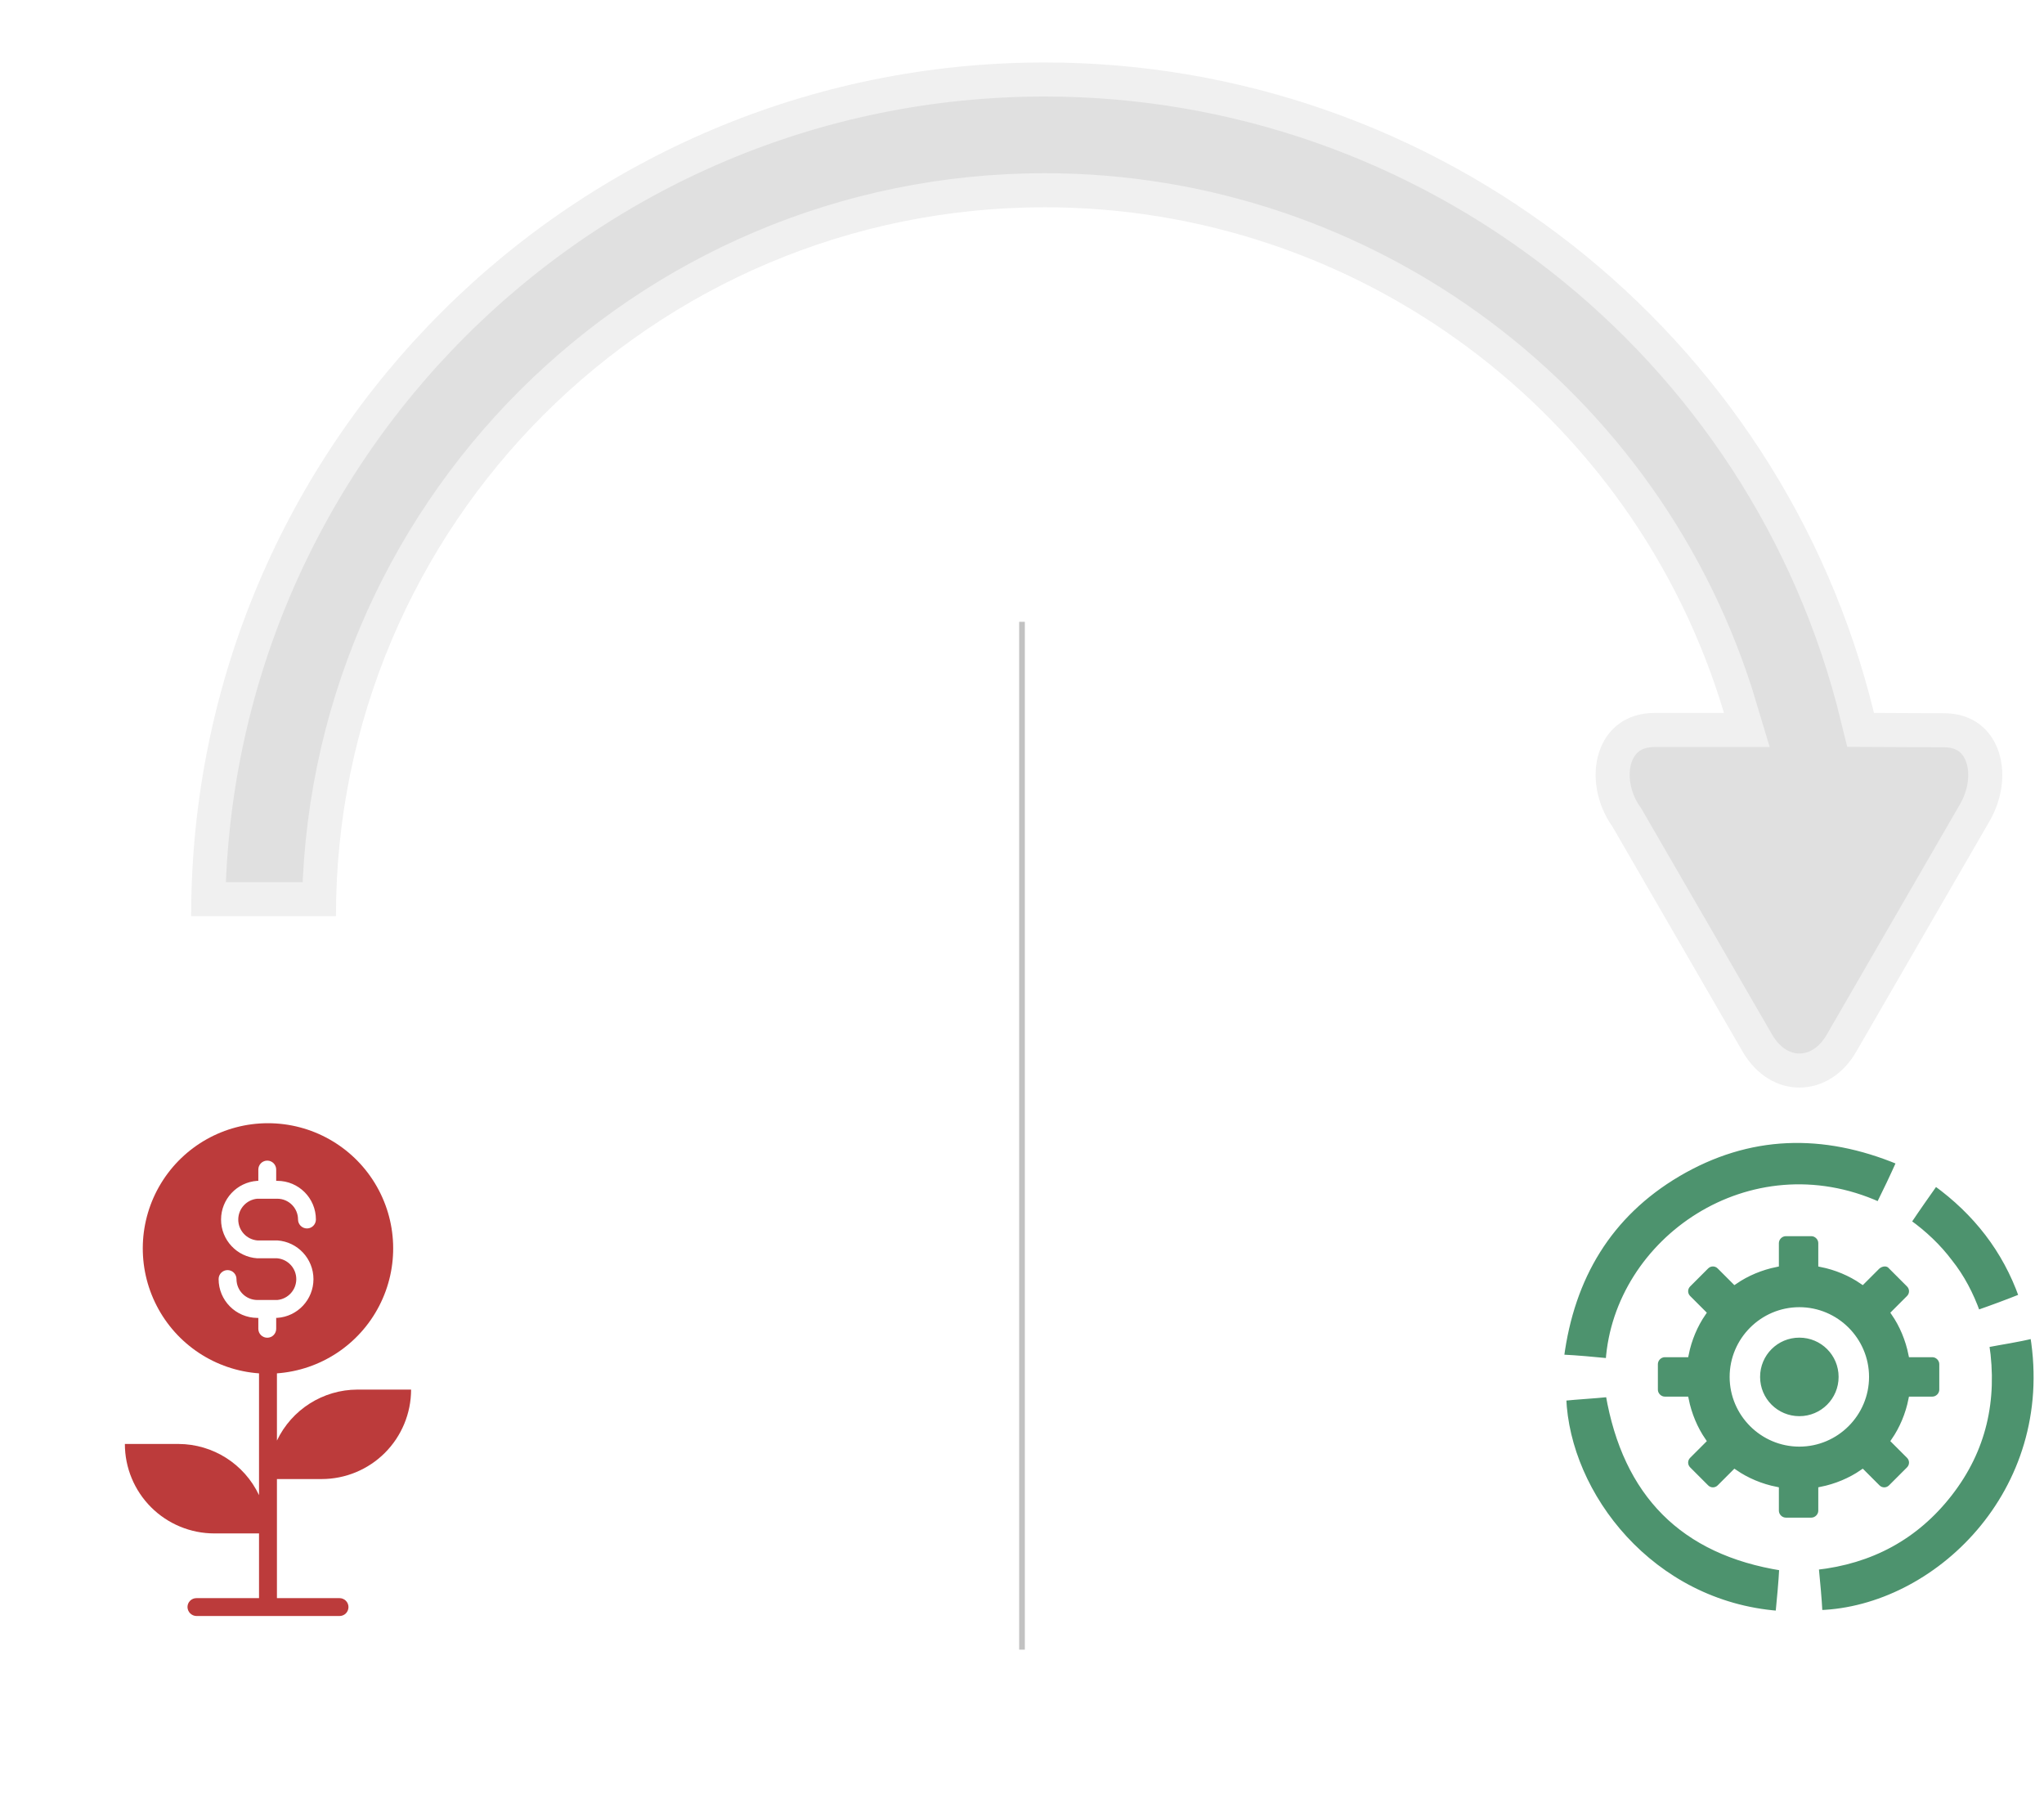 <svg xmlns="http://www.w3.org/2000/svg" xmlns:xlink="http://www.w3.org/1999/xlink" width="360px" height="320px" viewBox="0 0 360 320"><title>process-cycle-top</title><desc>Created with Sketch.</desc><g id="Layouts" stroke="none" stroke-width="1" fill="none" fill-rule="evenodd"><g id="0---HOME-3-Copy" transform="translate(-540, -3826)"><g id="process-cycle-top" transform="translate(540, 3826)"><rect id="Rectangle-5" fill="#FFFFFF" x="0" y="0" width="360" height="320"></rect><path d="M33.668,161.336 C33.668,78.314 100.982,11 184.004,11 C253.309,11 313.671,58.444 330.058,125.545 L342.396,125.602 C352.014,125.587 355.304,136.09 350.404,144.613 C339.929,162.754 337.497,166.896 327.022,185.037 C322.276,193.518 311.92,193.785 306.922,185.192 C296.616,167.346 294.366,163.528 284.06,145.681 C278.163,137.382 281.004,125.546 291.45,125.546 L303.633,125.546 C287.893,72.822 239.242,36.5 184.005,36.5 C115.049,36.5 59.169,92.383 59.169,161.336 C50.033,161.336 42.332,161.336 33.668,161.336 Z" id="Page-1-Copy-2" stroke="#FFFFFF" stroke-width="12" fill="#C2C2C2" opacity="0.5"></path><path d="M295.471,206.735 C308.044,199.321 321.144,199.057 334.514,204.615 C333.325,207.262 332.131,209.775 330.942,212.158 C308.307,201.968 284.754,218.378 283.295,239.689 C280.514,239.425 277.867,239.161 274.956,239.027 C276.807,224.867 283.425,213.88 295.471,206.736 L295.471,206.735 Z M349.865,236.777 C351.323,246.569 349.337,255.307 343.381,262.984 C337.426,270.662 329.485,274.896 319.822,275.956 C320.085,278.737 320.349,281.384 320.483,284.032 C340.863,283.37 362.572,262.855 358.069,235.196 C355.427,235.853 352.645,236.251 349.864,236.778 L349.865,236.777 Z M283.296,245.515 C280.649,245.778 278.002,245.913 275.355,246.177 C276.016,263.247 290.838,282.438 313.21,284.16 C313.473,281.379 313.737,278.732 313.872,276.085 C296.397,273.308 286.336,263.118 283.296,245.514 L283.296,245.515 Z M340.869,208.321 C339.281,210.57 337.694,212.819 336.102,215.203 C338.883,217.188 341.396,219.571 343.381,222.218 C345.501,224.865 347.088,227.91 348.277,231.219 C350.924,230.294 353.437,229.368 356.084,228.309 C353.173,220.104 348.013,213.486 340.869,208.321 L340.869,208.321 Z M316.91,235.055 C312.805,235.055 309.497,238.364 309.497,242.469 C309.497,246.574 312.805,249.883 316.91,249.883 C321.015,249.883 324.324,246.574 324.324,242.469 C324.324,238.364 321.015,235.055 316.91,235.055 Z M333.056,223.014 L336.23,226.188 C336.892,226.85 336.892,227.91 336.23,228.572 L333.583,231.219 C335.041,233.339 336.096,235.851 336.628,238.498 L340.335,238.498 C341.261,238.498 342.057,239.294 342.057,240.22 L342.057,244.718 C342.057,245.643 341.261,246.439 340.335,246.439 L336.628,246.439 C336.101,249.086 335.041,251.599 333.583,253.719 L336.23,256.366 C336.892,257.027 336.892,258.087 336.23,258.749 L333.056,261.923 C332.394,262.585 331.334,262.585 330.673,261.923 L328.026,259.276 C325.906,260.734 323.393,261.789 320.746,262.321 L320.746,266.028 C320.746,266.954 319.95,267.75 319.025,267.75 L314.527,267.75 C313.601,267.75 312.805,266.954 312.805,266.028 L312.805,262.321 C310.158,261.794 307.645,260.734 305.526,259.276 L302.879,261.923 C302.217,262.585 301.157,262.585 300.495,261.923 L297.321,258.749 C296.659,258.087 296.659,257.027 297.321,256.366 L299.968,253.719 C298.51,251.599 297.455,249.086 296.923,246.439 L293.216,246.439 C292.291,246.439 291.494,245.643 291.494,244.718 L291.494,240.22 C291.494,239.294 292.29,238.498 293.216,238.498 L296.923,238.498 C297.45,235.851 298.51,233.339 299.968,231.219 L297.321,228.572 C296.659,227.91 296.659,226.85 297.321,226.188 L300.495,223.014 C301.157,222.352 302.217,222.352 302.879,223.014 L305.526,225.661 C307.645,224.203 310.158,223.149 312.805,222.616 L312.805,218.909 C312.805,217.984 313.601,217.187 314.527,217.187 L319.025,217.187 C319.95,217.187 320.746,217.984 320.746,218.909 L320.746,222.616 C323.393,223.143 325.906,224.203 328.026,225.661 L330.673,223.014 C331.469,222.352 332.529,222.352 333.056,223.014 Z M328.687,242.468 C328.687,235.985 323.393,230.691 316.91,230.691 C310.427,230.691 305.133,235.985 305.133,242.468 C305.133,248.952 310.427,254.246 316.91,254.246 C323.393,254.246 328.687,248.952 328.687,242.468 Z" id="Page-1" stroke="#FFFFFF" fill="#4D936E"></path><path d="M56.649,260.456 C60.825,260.456 64.836,258.796 67.789,255.843 C70.743,252.889 72.403,248.878 72.403,244.702 L62.952,244.702 C56.891,244.72 51.38,248.211 48.775,253.681 L48.775,241.843 C56.442,241.294 63.277,236.787 66.797,229.946 C70.324,223.112 70.028,214.931 66.029,208.368 C62.024,201.799 54.889,197.794 47.198,197.794 C39.507,197.794 32.372,201.799 28.367,208.368 C24.368,214.93 24.073,223.111 27.599,229.946 C31.119,236.787 37.954,241.294 45.621,241.843 L45.621,263.291 C43.028,257.804 37.511,254.301 31.444,254.277 L21.993,254.277 C21.993,258.459 23.653,262.464 26.607,265.418 C29.56,268.371 33.571,270.031 37.747,270.031 L45.621,270.031 L45.621,281.426 L34.599,281.426 C33.724,281.426 33.021,282.129 33.021,282.997 C33.039,283.859 33.736,284.556 34.599,284.574 L59.804,284.574 C60.217,284.574 60.619,284.409 60.914,284.113 C61.21,283.818 61.375,283.416 61.375,282.997 C61.375,282.584 61.21,282.182 60.914,281.887 C60.619,281.591 60.217,281.426 59.798,281.426 L48.775,281.426 L48.775,260.456 L56.649,260.456 Z M45.308,232.079 C41.545,232.055 38.503,229.001 38.503,225.239 C38.503,224.37 39.206,223.661 40.08,223.661 C40.948,223.661 41.651,224.37 41.651,225.239 C41.651,227.265 43.282,228.907 45.308,228.925 L48.834,228.925 C50.73,228.747 52.183,227.158 52.183,225.256 C52.183,223.348 50.73,221.759 48.834,221.582 L45.308,221.582 C41.722,221.34 38.934,218.357 38.934,214.766 C38.934,211.168 41.722,208.185 45.308,207.943 L45.497,207.943 L45.497,205.958 C45.497,205.09 46.2,204.381 47.074,204.381 C47.942,204.381 48.645,205.09 48.645,205.958 L48.645,207.943 L48.834,207.943 C52.597,207.943 55.639,210.991 55.639,214.748 C55.639,215.616 54.936,216.325 54.068,216.325 C53.194,216.325 52.491,215.616 52.491,214.748 C52.491,212.728 50.854,211.091 48.834,211.091 L45.308,211.091 C43.412,211.269 41.964,212.858 41.964,214.766 C41.964,216.668 43.412,218.257 45.308,218.434 L48.834,218.434 C52.426,218.676 55.208,221.659 55.208,225.256 C55.208,228.848 52.426,231.831 48.834,232.073 L48.645,232.073 L48.645,233.999 C48.645,234.867 47.942,235.57 47.074,235.57 C46.2,235.57 45.497,234.867 45.497,233.999 L45.497,232.079 L45.308,232.079 Z" id="Page-1" fill="#BC3B3B"></path><path d="M180,290 L180,110" id="Line-2-Copy-3" stroke="#C2C2C2" stroke-linecap="square"></path></g></g></g></svg>